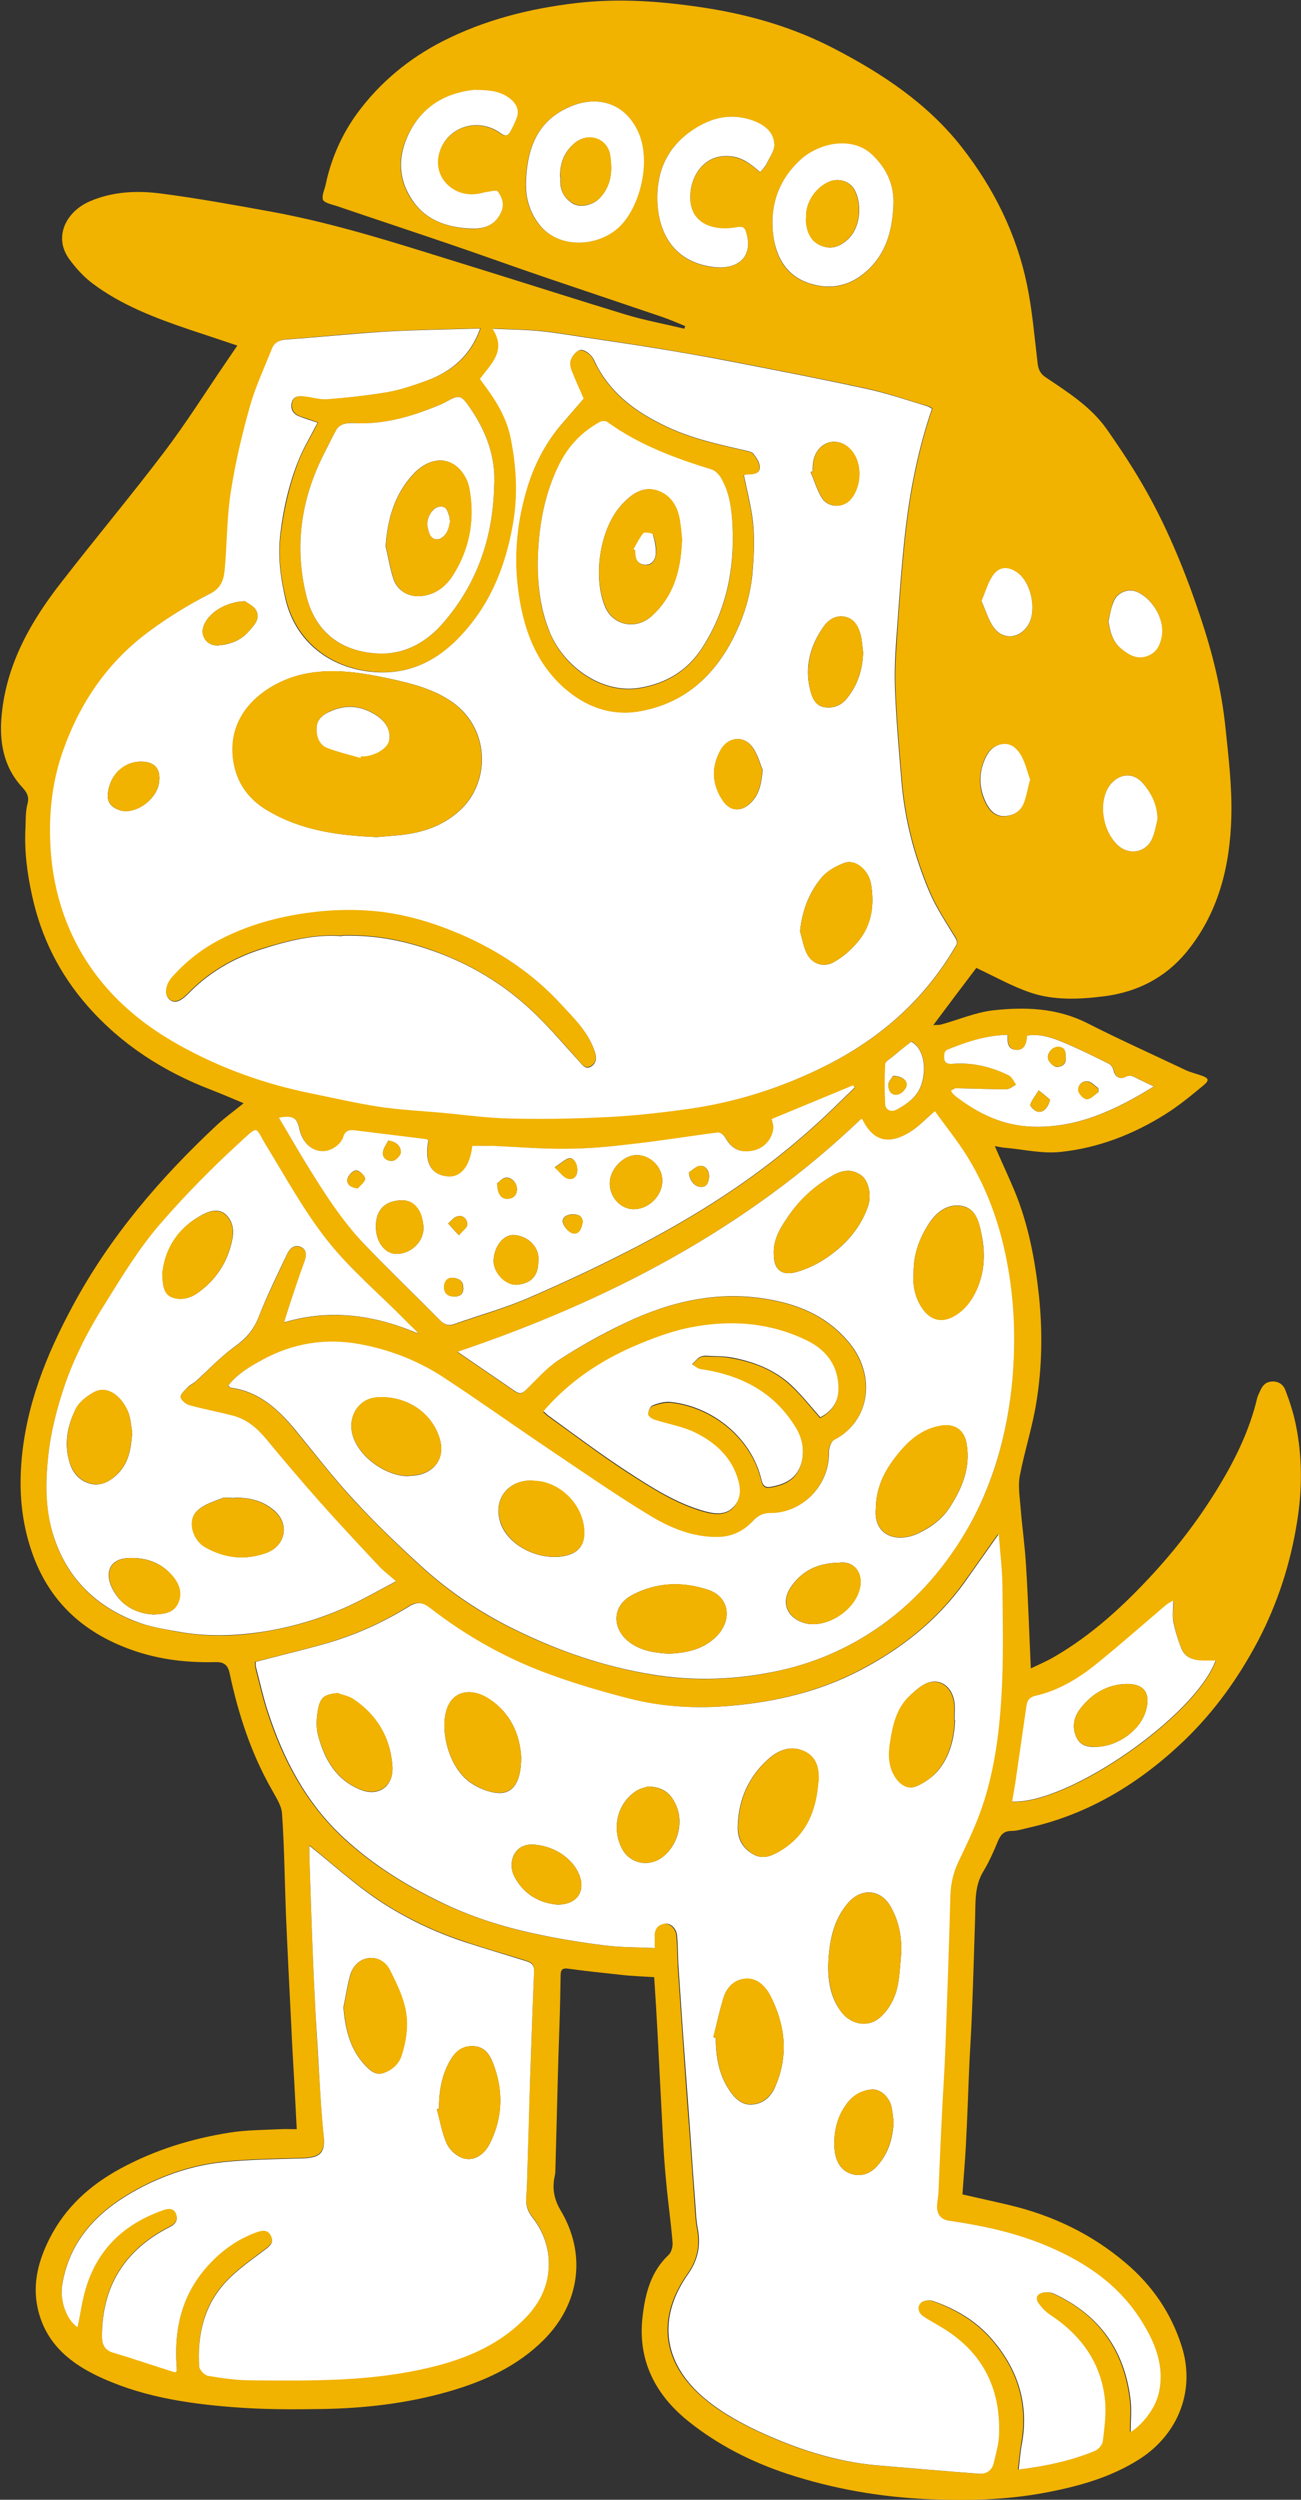 <?xml version="1.0" encoding="UTF-8"?><svg id="b" xmlns="http://www.w3.org/2000/svg" width="49.5" height="95.05" viewBox="0 0 49.5 95.05"><rect x="0" y="0" width="49.5" height="95.05" fill="#333333" stroke="none"/><defs><style>.d{fill:#f1b200;}.e{fill:#fff;}</style></defs><g id="c"><path class="d" d="M37.15,36.8c-.51.67-1.05,1.39-1.64,2.18.13-.01.23,0,.32-.03.65-.18,1.28-.45,1.93-.53,1.23-.14,2.46-.1,3.62.49,1.22.62,2.47,1.18,3.71,1.77.19.09.4.14.6.21.3.1.34.18.1.38-.46.38-.93.77-1.44,1.09-1.22.77-2.56,1.29-3.99,1.44-.7.08-1.43-.1-2.15-.16-.12-.01-.23-.04-.36-.06.26.6.52,1.15.75,1.7.53,1.28.78,2.62.93,3.99.14,1.36.12,2.72-.1,4.06-.15.94-.45,1.85-.63,2.79-.07.39,0,.8.03,1.2.06.75.17,1.5.21,2.25.08,1.27.12,2.55.18,3.87.29-.14.6-.27.89-.44,1.45-.84,2.66-1.96,3.79-3.19.95-1.04,1.79-2.15,2.51-3.35.62-1.03,1.14-2.11,1.42-3.29.02-.09.07-.18.11-.27.09-.21.21-.36.47-.37.26-.01.43.14.5.34.16.42.3.85.39,1.29.25,1.21.25,2.44.06,3.65-.25,1.61-.74,3.14-1.5,4.59-.74,1.4-1.65,2.67-2.79,3.77-1.68,1.61-3.61,2.8-5.9,3.32-.23.05-.46.13-.69.13-.31,0-.42.17-.52.41-.16.39-.34.79-.56,1.15-.33.56-.28,1.17-.3,1.78-.04,1.19-.07,2.38-.12,3.57-.02.59-.06,1.18-.09,1.78-.05,1.08-.08,2.17-.14,3.25-.03.62-.09,1.24-.13,1.88.61.14,1.21.27,1.8.41,1.63.39,3.1,1.09,4.39,2.18,1.02.86,1.74,1.9,2.15,3.18.53,1.67-.12,3.33-1.58,4.28-1.12.72-2.37,1.06-3.66,1.3-1.45.27-2.92.3-4.38.24-1.84-.08-3.64-.39-5.4-.97-1.35-.45-2.6-1.08-3.72-1.97-1.3-1.03-1.97-2.36-1.77-4.02.1-.85.31-1.69.98-2.32.11-.1.17-.31.16-.47-.06-.76-.17-1.51-.24-2.27-.06-.6-.1-1.2-.13-1.79-.07-1.29-.13-2.59-.2-3.88-.04-.72-.08-1.43-.13-2.16-.44-.03-.86-.04-1.27-.09-.66-.07-1.32-.14-1.98-.23-.25-.04-.31.04-.31.26-.01.59-.02,1.18-.04,1.78-.03.88-.06,1.76-.08,2.63-.03,1.01-.05,2.01-.08,3.02,0,.14-.05.27-.06.41-.04.38.05.73.25,1.07,1,1.66.75,3.54-.61,4.92-1.03,1.04-2.32,1.61-3.69,2-1.55.44-3.13.62-4.73.65-1.14.02-2.29.02-3.42-.07-1.81-.14-3.6-.42-5.25-1.23-1.09-.54-1.92-1.3-2.19-2.55-.2-.94.04-1.81.46-2.64.6-1.18,1.53-2.02,2.69-2.65,1.31-.71,2.7-1.14,4.16-1.37.63-.1,1.29-.1,1.93-.13.19-.01.38,0,.62,0-.03-.6-.06-1.16-.09-1.73-.04-.75-.09-1.51-.12-2.26-.07-1.39-.14-2.77-.2-4.16-.05-1.28-.06-2.57-.15-3.85-.02-.32-.24-.63-.4-.93-.78-1.37-1.26-2.85-1.59-4.39-.06-.29-.18-.45-.54-.44-1.19.03-2.35-.12-3.47-.57-1.64-.65-2.82-1.76-3.45-3.43-.43-1.14-.56-2.32-.47-3.54.16-2.17.94-4.12,1.96-6.01,1.41-2.62,3.31-4.84,5.47-6.86.31-.29.66-.54,1.03-.84-.43-.18-.82-.35-1.21-.5-1.83-.7-3.43-1.72-4.73-3.2-1.07-1.22-1.77-2.62-2.11-4.2-.19-.85-.3-1.72-.25-2.59.01-.29,0-.59.07-.87.08-.28,0-.44-.19-.65-.74-.8-.89-1.78-.78-2.82.2-1.92,1.12-3.52,2.28-5,1.28-1.65,2.62-3.25,3.88-4.91.83-1.09,1.56-2.25,2.33-3.38.15-.22.3-.44.47-.69-.62-.21-1.23-.41-1.83-.61-1.3-.44-2.59-.93-3.69-1.76-.33-.25-.62-.57-.87-.91-.63-.86-.11-1.83.79-2.21.87-.37,1.79-.41,2.7-.29,1.39.18,2.76.43,4.14.68,2.71.49,5.31,1.37,7.92,2.17,1.87.58,3.74,1.18,5.61,1.75.73.22,1.49.36,2.24.54,0-.03.02-.07.03-.1-.29-.12-.59-.25-.88-.35-1.45-.49-2.9-.98-4.35-1.47-1.27-.43-2.53-.89-3.8-1.32-1.41-.48-2.83-.95-4.24-1.43-.18-.06-.45-.11-.51-.23-.06-.15.06-.39.1-.58.21-.99.61-1.9,1.2-2.71.86-1.17,1.96-2.08,3.25-2.74,1.59-.81,3.29-1.24,5.06-1.45,1.68-.2,3.33-.07,5,.19,1.69.27,3.3.74,4.82,1.53,1.84.95,3.56,2.09,4.86,3.74,1.23,1.57,2.1,3.32,2.5,5.27.2.98.28,1.97.4,2.97.03.24.11.4.31.53.85.57,1.72,1.12,2.32,1.97.54.77,1.06,1.56,1.52,2.38.85,1.52,1.5,3.13,2.05,4.78.45,1.34.79,2.72.94,4.13.12,1.15.26,2.31.23,3.45-.05,1.88-.49,3.68-1.74,5.18-.8.95-1.85,1.48-3.08,1.64-.95.12-1.92.17-2.83-.14-.68-.23-1.32-.59-2-.91ZM12.09,16.06c-.23-.08-.46-.16-.69-.24-.26-.1-.34-.31-.27-.55.08-.25.31-.22.52-.2.28.03.55.13.82.1.77-.06,1.54-.13,2.29-.27.52-.09,1.03-.27,1.53-.45.94-.34,1.64-.95,2-1.97-1.21.04-2.41.05-3.61.12-1.26.07-2.51.21-3.77.3-.27.02-.45.11-.55.36-.28.71-.62,1.41-.82,2.14-.3,1.07-.56,2.15-.73,3.24-.15.91-.14,1.84-.22,2.77-.04.45-.04.88-.57,1.15-.79.41-1.57.88-2.29,1.41-1.59,1.16-2.66,2.72-3.31,4.56-.42,1.18-.55,2.4-.48,3.66.07,1.22.35,2.37.87,3.45.89,1.83,2.33,3.16,4.1,4.13,1.56.85,3.23,1.45,4.97,1.8.85.17,1.69.37,2.54.5.79.12,1.6.16,2.4.23.86.08,1.71.2,2.57.22,1.22.03,2.45.01,3.67-.05,1.07-.06,2.14-.17,3.2-.32,1.88-.27,3.65-.85,5.34-1.72,2-1.03,3.61-2.48,4.76-4.43.08-.14.08-.22,0-.36-.35-.57-.73-1.14-.99-1.76-.56-1.33-.93-2.72-1.05-4.17-.1-1.2-.21-2.4-.25-3.61-.03-.82.05-1.65.1-2.47.08-1.1.16-2.2.28-3.3.18-1.63.49-3.23,1.03-4.8-.05-.03-.11-.07-.17-.09-.77-.22-1.52-.49-2.3-.66-1.7-.37-3.41-.7-5.11-1.03-.97-.19-1.95-.35-2.93-.52-.88-.14-1.76-.27-2.63-.4-.59-.09-1.18-.19-1.77-.25-.59-.06-1.19-.06-1.81-.09.55.85-.07,1.34-.48,1.91.08.11.15.22.24.33.43.58.79,1.2.93,1.92.21,1.09.28,2.19.08,3.3-.27,1.51-.82,2.89-1.84,4.06-.98,1.1-2.14,1.72-3.68,1.51-1.55-.21-2.74-1.2-3.12-2.71-.21-.84-.32-1.68-.2-2.55.12-.93.33-1.83.66-2.7.2-.51.5-.99.76-1.51ZM43.02,92.46c.51-.34.93-.95,1.04-1.47.22-1.02-.14-1.91-.66-2.74-.92-1.47-2.31-2.35-3.89-2.97-1.11-.43-2.26-.67-3.43-.84-.31-.04-.47-.24-.46-.55,0-.2.05-.4.06-.61.05-.97.09-1.94.13-2.9.04-.84.1-1.68.13-2.52.07-1.93.14-3.87.19-5.81.01-.46.11-.88.32-1.29.29-.58.56-1.17.79-1.78.54-1.43.74-2.94.83-4.45.09-1.42.05-2.84.04-4.26,0-.62-.09-1.24-.14-1.94-.47.66-.88,1.26-1.3,1.84-1.06,1.48-2.45,2.56-4.05,3.38-1.51.78-3.15,1.16-4.82,1.31-1.31.12-2.63.05-3.91-.28-.97-.25-1.93-.53-2.88-.87-1.69-.6-3.25-1.47-4.68-2.57-.27-.21-.48-.26-.79-.06-.96.6-2,1.07-3.09,1.39-.89.26-1.8.47-2.75.72,0,.03,0,.14.02.24.14.54.26,1.08.43,1.61.59,1.84,1.47,3.51,2.9,4.84,1.08,1,2.31,1.77,3.62,2.41,1.15.56,2.37.96,3.62,1.23.89.19,1.79.34,2.68.45.62.08,1.26.07,1.91.1,0-.17,0-.29,0-.4-.02-.27.08-.47.36-.52.22-.04.46.16.49.44.04.42.04.84.06,1.26.08,1.21.17,2.41.25,3.61.06.86.12,1.72.19,2.59.07.94.13,1.88.2,2.81.02.28.03.56.08.83.13.65.05,1.2-.36,1.78-1.12,1.59-.99,3.22.41,4.53.63.59,1.41,1.04,2.19,1.41,1.45.68,2.96,1.19,4.58,1.33,1.29.11,2.59.22,3.88.32.29.02.5-.12.57-.41.08-.35.19-.71.2-1.07.07-1.82-.67-3.21-2.26-4.13-.21-.12-.43-.23-.63-.38-.18-.13-.24-.35-.08-.51.09-.09.32-.12.45-.07.85.3,1.61.74,2.22,1.42,1.02,1.16,1.45,2.48,1.17,4.02-.05.31-.08.62-.12.97,1.04-.13,1.98-.33,2.88-.7.14-.06.3-.23.32-.37.06-.53.14-1.07.08-1.59-.15-1.42-.93-2.47-2.11-3.24-.16-.11-.31-.26-.42-.43-.14-.2-.03-.36.19-.4.12-.02.28-.01.39.04,1.75.8,2.72,2.18,2.93,4.09.04.37,0,.74,0,1.16ZM32.77,42.54c-4.4,4.2-9.66,6.94-15.37,8.87.73.5,1.46,1,2.19,1.5.16.11.27.09.41-.05.4-.4.77-.83,1.24-1.13.8-.52,1.64-.98,2.5-1.4,1.76-.85,3.61-1.27,5.58-.9,1.19.22,2.23.7,3.01,1.67.99,1.24.77,2.95-.6,3.66-.12.06-.21.3-.2.45.03,1.33-1.07,2.35-2.24,2.33-.28,0-.48.11-.67.32-.35.39-.8.59-1.34.59-.94,0-1.78-.34-2.54-.8-1.32-.79-2.58-1.67-3.85-2.53-1.37-.92-2.71-1.88-4.09-2.78-.95-.62-2-1.02-3.12-1.22-1.29-.24-2.54-.03-3.7.59-.48.26-.96.54-1.31.99.06.03.09.07.13.08,1.05.15,1.77.8,2.41,1.58.75.91,1.47,1.84,2.27,2.71.82.88,1.69,1.72,2.58,2.53,1.05.95,2.22,1.74,3.5,2.36,1.66.82,3.4,1.41,5.24,1.72,1.45.24,2.87.21,4.3-.04,1.5-.27,2.9-.8,4.18-1.66,1.43-.96,2.54-2.22,3.42-3.67,1.08-1.79,1.63-3.78,1.81-5.85.12-1.3.09-2.6-.11-3.9-.25-1.65-.75-3.2-1.63-4.61-.37-.58-.8-1.13-1.21-1.69-.33.28-.57.54-.85.73-.74.5-1.44.55-1.9-.4,0,0-.02-.01-.05-.04ZM11.77,70.18c0,.08,0,.2,0,.33.04,1.25.08,2.5.13,3.75.03.78.07,1.57.11,2.35.04.84.09,1.67.15,2.51.04.67.08,1.35.15,2.02.07.68-.11.89-.79.91-1,.03-2,.04-3,.14-1.17.12-2.28.49-3.31,1.05-1.44.79-2.55,1.87-2.84,3.6-.1.6.15,1.34.58,1.63.1-.49.17-1,.32-1.49.45-1.5,1.48-2.45,2.94-2.96.19-.07.41-.09.49.15.08.22-.02.38-.24.49-1.7.86-2.59,2.24-2.58,4.16,0,.27.07.51.4.61.77.23,1.52.49,2.29.73.14.04.16,0,.15-.19-.1-1.36.17-2.62,1.07-3.7.54-.64,1.18-1.12,1.97-1.41.2-.07.43-.12.55.14.12.27-.05.39-.25.54-.49.37-1.01.73-1.43,1.17-.87.9-1.13,2.04-1.05,3.26,0,.13.2.33.34.35.55.09,1.1.17,1.65.17,1.17.02,2.35.02,3.52-.04.91-.05,1.84-.15,2.73-.33,1.43-.29,2.81-.75,3.92-1.76.66-.6,1.12-1.31,1.14-2.25.01-.68-.21-1.28-.62-1.81-.17-.22-.26-.46-.24-.75.03-.4.04-.8.05-1.2.03-1.02.05-2.04.09-3.06.05-1.45.1-2.9.16-4.35.01-.24-.1-.33-.3-.39-.77-.24-1.55-.46-2.32-.72-1.16-.38-2.27-.91-3.28-1.58-.93-.62-1.77-1.38-2.65-2.09ZM15.06,60.13c-.28-.25-.49-.41-.67-.6-.74-.79-1.49-1.59-2.21-2.4-.7-.79-1.38-1.59-2.05-2.4-.34-.41-.73-.76-1.26-.89-.56-.14-1.12-.25-1.67-.4-.14-.04-.33-.21-.33-.31,0-.13.17-.27.29-.39.08-.08.19-.12.28-.2.5-.45.96-.96,1.51-1.34.43-.3.7-.63.89-1.11.32-.81.72-1.59,1.08-2.39.11-.23.29-.39.54-.27.24.11.2.34.12.56-.19.54-.38,1.09-.56,1.63-.07.2-.13.41-.21.67,1.8-.53,3.47-.28,5.11.43-.17-.2-.36-.37-.53-.54-.99-1-2.08-1.93-2.95-3.02-.9-1.13-1.59-2.43-2.35-3.66-.38-.62-.25-.71-.86-.15-1.12,1.02-2.2,2.11-3.19,3.26-.76.89-1.38,1.9-2,2.9-.63,1-1.18,2.03-1.57,3.15-.32.93-.56,1.88-.65,2.87-.1,1.02-.07,2.04.26,3.01.52,1.51,1.57,2.54,3.05,3.11.52.2,1.09.29,1.64.4,1.09.2,2.18.18,3.26,0,1.13-.18,2.23-.51,3.27-.99.58-.27,1.13-.59,1.76-.92ZM32.52,41.35s-.04-.04-.06-.07c-1.04.43-2.08.86-3.09,1.28.02.14.08.27.06.38-.07.43-.41.76-.82.83-.48.07-.77-.09-1.03-.54-.04-.08-.18-.17-.26-.16-1.09.14-2.18.32-3.27.44-.83.1-1.67.17-2.51.18-.93,0-1.86-.07-2.79-.11-.26-.01-.51,0-.77,0-.1.81-.46,1.23-.98,1.16-.61-.08-.85-.55-.69-1.37-.03-.02-.07-.04-.11-.05-.89-.11-1.79-.22-2.68-.33-.21-.03-.38.02-.45.25-.03.11-.11.21-.19.29-.56.51-1.31.21-1.48-.6-.09-.42-.25-.52-.78-.42.36.6.69,1.18,1.04,1.75.68,1.09,1.38,2.18,2.27,3.12.92.96,1.88,1.89,2.83,2.84.15.15.31.21.52.14.95-.33,1.92-.6,2.84-1,1.46-.63,2.9-1.31,4.31-2.05,1.21-.64,2.39-1.33,3.52-2.1,1.4-.95,2.72-2.03,3.93-3.22.22-.21.43-.42.65-.63ZM20.66,53.68c.07.07.13.13.2.18.98.7,1.95,1.44,2.96,2.1.95.61,1.9,1.24,3.01,1.54.37.1.78.13,1.06-.16.26-.27.29-.64.19-1.02-.25-.87-.87-1.43-1.62-1.81-.48-.25-1.05-.33-1.57-.5-.1-.03-.24-.14-.24-.2,0-.12.08-.3.17-.34.22-.08.48-.15.71-.13,1.59.18,3.07,1.36,3.44,2.99.05.2.15.26.31.24.56-.08,1.08-.31,1.22-.99.1-.45.02-.85-.21-1.23-.82-1.38-2.09-2.03-3.63-2.26-.12-.02-.23-.12-.34-.18.09-.09.17-.2.28-.27.06-.05.16-.06.24-.06.34.01.68,0,1.01.07.84.15,1.63.46,2.26,1.06.39.36.72.79,1.09,1.21.42-.21.69-.58.69-1.07,0-.86-.43-1.47-1.18-1.84-1.46-.73-3.01-.81-4.58-.48-.69.14-1.37.4-2.02.69-1.33.57-2.5,1.38-3.46,2.49ZM18.8,18.5c.07-1.11-.29-2.09-.91-2.98-.35-.51-.41-.52-.92-.24-.07.04-.13.07-.2.1-1.05.44-2.12.78-3.28.71-.28-.02-.55,0-.71.28-.16.29-.3.58-.45.88-.88,1.73-1.14,3.54-.67,5.42.34,1.37,1.32,2.13,2.78,2.18.96.03,1.77-.42,2.39-1.13,1.31-1.49,1.92-3.25,1.97-5.22ZM44.64,60.87c-.11.07-.2.11-.27.17-.87.74-1.73,1.51-2.62,2.22-.7.56-1.46,1.02-2.34,1.23-.26.06-.32.19-.35.41-.13.9-.26,1.8-.39,2.7-.04.3-.1.6-.15.91,2.14.11,6.97-3.25,7.74-5.36-.14,0-.28,0-.42,0-.36,0-.71-.08-.87-.43-.15-.34-.25-.7-.32-1.06-.05-.24,0-.49,0-.78ZM33.99,7.81c.04-.78-.26-1.4-.81-1.92-.75-.71-2-.46-2.72.19-.86.79-1.19,1.78-1.03,2.94.11.8.49,1.44,1.27,1.73.81.3,1.6.17,2.26-.42.75-.66.99-1.55,1.03-2.51ZM38.34,39.35c-.83.02-1.56.28-2.28.56-.05.02-.11.1-.12.16-.04.23,0,.41.31.38.75-.06,1.47.11,2.14.44.12.06.19.23.28.35-.13.06-.26.18-.38.18-.64,0-1.27-.03-1.91-.04-.06,0-.12.05-.19.09.04.06.05.08.07.11.03.03.06.07.09.09.88.68,1.83,1.14,2.97,1.17,1.71.05,3.15-.64,4.59-1.53-.23-.11-.41-.19-.59-.28-.16-.08-.29-.19-.51-.07-.18.09-.39-.01-.44-.28-.02-.08-.09-.19-.17-.23-.59-.29-1.17-.58-1.77-.83-.42-.17-.86-.32-1.34-.24-.03.29-.11.57-.43.54-.3-.02-.33-.29-.31-.57ZM20.01,7.08c-.02.37.11.97.5,1.46.74.92,2.21.86,3.02.11.79-.73,1.24-2.45.77-3.57-.51-1.2-1.61-1.47-2.65-1.01-1.16.52-1.64,1.51-1.65,3.01ZM28.93,6.55c.09-.12.19-.2.23-.3.12-.26.32-.53.3-.78-.05-.47-.41-.73-.85-.89-.82-.29-1.56-.09-2.25.37-.94.62-1.38,1.51-1.35,2.65.03,1.33.68,2.38,2.12,2.56.91.11,1.53-.35,1.27-1.28-.06-.22-.15-.27-.38-.23-.92.17-1.91-.16-1.74-1.41.09-.67.6-1.38,1.5-1.29.45.05.77.28,1.15.61ZM18.11,3.42c-.97.08-1.9.5-2.47,1.49-.49.85-.56,1.76-.02,2.62.53.84,1.38,1.13,2.32,1.17.48.02.9-.14,1.12-.63.13-.3.03-.56-.13-.78-.05-.07-.32.01-.49.03-.07,0-.15.03-.22.05-.92.18-1.78-.58-1.52-1.53.28-.99,1.45-1.4,2.33-.77.23.16.31.07.4-.1.07-.13.13-.27.19-.4.14-.32.05-.58-.21-.8-.34-.28-.75-.34-1.31-.34ZM44.04,31.15c-.02-.54-.23-.97-.55-1.36-.33-.39-.81-.4-1.17-.04-.53.54-.44,1.71.17,2.35.43.44,1.11.34,1.35-.22.1-.23.13-.49.2-.73ZM39.18,29.68c-.1-.28-.18-.63-.34-.93-.13-.25-.34-.48-.69-.45-.32.03-.53.22-.66.5-.27.57-.27,1.16,0,1.72.14.28.35.55.74.52.37-.03.62-.22.73-.57.08-.23.12-.47.2-.78ZM42.17,23.64c.08.5.19.79.52,1.05.27.21.56.38.94.25.36-.12.5-.39.56-.74.13-.72-.41-1.51-.98-1.72-.32-.12-.72.06-.85.39-.09.24-.13.51-.2.76ZM37.34,22.86c.17.37.27.73.48,1.02.35.46.95.41,1.27-.06.38-.56.16-1.68-.4-2.05-.35-.24-.68-.22-.92.13-.19.28-.28.62-.43.97ZM34.67,39.61c-.24.19-.47.37-.7.56-.1.09-.28.18-.28.28-.03.51-.04,1.02,0,1.53.02.23.23.31.44.2.41-.22.78-.48.94-.96.22-.65.04-1.39-.39-1.62Z"/><path class="e" d="M12.09,16.06c-.27.52-.56,1-.76,1.51-.34.87-.55,1.77-.66,2.7-.11.87,0,1.71.2,2.55.37,1.51,1.56,2.5,3.12,2.71,1.54.2,2.71-.41,3.68-1.51,1.03-1.16,1.57-2.54,1.84-4.06.2-1.11.14-2.21-.08-3.3-.14-.71-.5-1.34-.93-1.92-.08-.11-.16-.22-.24-.33.41-.57,1.03-1.06.48-1.91.62.03,1.22.03,1.81.09.59.06,1.18.16,1.77.25.88.13,1.76.26,2.63.4.98.16,1.95.33,2.93.52,1.71.33,3.41.66,5.11,1.03.78.17,1.54.43,2.3.66.06.02.11.06.17.09-.54,1.57-.85,3.17-1.03,4.8-.12,1.1-.2,2.2-.28,3.3-.06.82-.13,1.65-.1,2.47.04,1.2.15,2.41.25,3.61.12,1.45.49,2.84,1.05,4.17.26.62.64,1.18.99,1.76.09.15.09.22,0,.36-1.15,1.95-2.75,3.39-4.76,4.43-1.69.87-3.47,1.45-5.34,1.72-1.06.15-2.13.27-3.2.32-1.22.06-2.45.08-3.67.05-.86-.02-1.71-.14-2.57-.22-.8-.07-1.61-.11-2.4-.23-.85-.13-1.7-.33-2.54-.5-1.75-.35-3.41-.94-4.97-1.8-1.77-.97-3.21-2.29-4.1-4.13-.52-1.08-.8-2.23-.87-3.45-.07-1.26.06-2.48.48-3.66.65-1.84,1.72-3.4,3.31-4.56.72-.53,1.49-1,2.29-1.41.53-.27.53-.7.57-1.15.07-.92.07-1.86.22-2.77.17-1.09.43-2.18.73-3.24.21-.73.54-1.43.82-2.14.1-.25.28-.34.55-.36,1.26-.09,2.51-.22,3.77-.3,1.2-.07,2.4-.08,3.61-.12-.36,1.01-1.06,1.62-2,1.97-.5.18-1.01.36-1.53.45-.76.13-1.52.21-2.29.27-.27.02-.55-.07-.82-.1-.21-.03-.44-.05-.52.2-.07.24.01.45.27.55.23.09.46.16.69.24ZM14.34,31.83c.27-.02.59-.05.91-.08.83-.09,1.59-.34,2.23-.92,1.21-1.08,1.19-3.22-.4-4.22-.69-.44-1.46-.63-2.24-.8-1.11-.24-2.23-.42-3.36-.16-1.23.29-2.78,1.31-2.62,3.1.08.91.53,1.6,1.31,2.06,1.27.76,2.68.96,4.18,1.02ZM22.21,15.16c-.27.31-.55.64-.84.97-.59.69-1.01,1.49-1.28,2.35-.41,1.34-.55,2.72-.34,4.12.2,1.35.65,2.57,1.68,3.51.82.75,1.81,1.12,2.91.93,1.76-.31,2.93-1.42,3.67-3.01.32-.68.53-1.39.61-2.14.07-.76.11-1.51,0-2.27-.08-.52-.21-1.04-.32-1.57.06,0,.13-.02.2-.02.2,0,.41-.04.41-.26,0-.18-.13-.37-.24-.51-.07-.09-.23-.11-.35-.14-1.01-.23-2.01-.45-2.96-.9-1.1-.52-2.05-1.19-2.64-2.29-.08-.15-.14-.32-.26-.44-.1-.1-.29-.22-.4-.18-.14.05-.27.22-.33.36-.05.11-.02.28.03.41.15.38.32.76.46,1.07ZM13,35.58c1.2-.03,2.23.16,3.25.5,1.57.52,2.95,1.34,4.13,2.49.58.56,1.1,1.18,1.65,1.78.13.14.24.33.45.21.21-.12.23-.34.15-.57-.24-.73-.78-1.25-1.28-1.79-1.06-1.16-2.34-2.02-3.78-2.64-.98-.43-2-.75-3.06-.87-.93-.11-1.86-.09-2.8.04-1.16.17-2.28.47-3.32,1.01-.7.36-1.32.84-1.84,1.44-.25.28-.29.65-.12.81.19.18.41.12.74-.21.04-.04.08-.08.11-.11.76-.75,1.68-1.26,2.68-1.58,1.03-.33,2.08-.58,3.05-.49ZM30.44,35.41c.08.28.13.59.26.85.21.41.65.54,1.03.32.36-.2.69-.5.95-.82.5-.63.59-1.38.46-2.15-.09-.52-.59-.95-1.01-.8-.32.12-.66.31-.87.56-.48.57-.74,1.26-.82,2.04ZM32.84,24.81c-.03-.23-.04-.47-.1-.69-.09-.32-.25-.6-.6-.67-.34-.07-.62.12-.8.37-.51.72-.73,1.52-.52,2.39.07.29.19.63.55.68.35.05.65-.06.89-.38.39-.51.56-1.07.58-1.7ZM29.01,29.25c-.08-.18-.17-.55-.38-.84-.33-.46-.93-.39-1.21.11-.37.66-.33,1.31.09,1.93.27.39.67.43,1.02.11.33-.3.44-.69.49-1.31ZM30.93,17.91s-.06.03-.09.04c.14.32.24.67.42.97.24.4.82.41,1.12.05.4-.49.47-1.43-.08-1.94-.3-.28-.74-.32-1.05-.05-.28.25-.34.58-.33.93ZM5.37,28.96c-.68,0-1.24.55-1.27,1.29-.01.26.14.43.38.53.59.26,1.47-.34,1.57-1.01.08-.53-.16-.81-.68-.81ZM9.32,22.86c-.66.02-1.34.38-1.56.91-.17.41.12.81.56.77.44-.04.85-.19,1.14-.53.19-.22.47-.48.28-.81-.1-.17-.34-.27-.42-.34Z"/><path class="e" d="M43.02,92.46c0-.41.04-.79,0-1.16-.21-1.91-1.18-3.28-2.93-4.09-.11-.05-.26-.06-.39-.04-.22.04-.33.19-.19.4.11.16.26.32.42.43,1.18.77,1.96,1.82,2.11,3.24.06.52-.02,1.06-.08,1.59-.02.14-.18.32-.32.37-.9.37-1.84.57-2.88.7.04-.35.06-.66.12-.97.28-1.54-.16-2.87-1.17-4.02-.6-.68-1.37-1.13-2.22-1.42-.13-.05-.36-.02-.45.07-.16.16-.1.38.08.51.2.14.42.25.63.38,1.59.92,2.33,2.31,2.26,4.13-.01.36-.12.72-.2,1.07-.07.29-.28.43-.57.41-1.3-.1-2.59-.21-3.88-.32-1.61-.14-3.13-.65-4.58-1.33-.78-.37-1.57-.83-2.19-1.41-1.39-1.31-1.53-2.94-.41-4.53.4-.57.49-1.13.36-1.78-.05-.27-.06-.55-.08-.83-.07-.94-.14-1.88-.2-2.81-.06-.86-.13-1.72-.19-2.59-.09-1.2-.17-2.41-.25-3.61-.03-.42-.02-.84-.06-1.26-.03-.29-.27-.49-.49-.44-.28.05-.38.25-.36.52,0,.12,0,.23,0,.4-.66-.03-1.29-.02-1.91-.1-.9-.11-1.8-.26-2.68-.45-1.25-.27-2.47-.66-3.62-1.23-1.31-.64-2.54-1.41-3.62-2.41-1.44-1.33-2.31-3.01-2.9-4.84-.17-.53-.29-1.07-.43-1.61-.03-.1-.02-.21-.02-.24.95-.25,1.85-.46,2.75-.72,1.09-.32,2.12-.79,3.09-1.39.31-.19.52-.15.79.06,1.42,1.1,2.98,1.97,4.68,2.57.94.34,1.91.62,2.88.87,1.28.33,2.6.4,3.91.28,1.67-.15,3.31-.53,4.82-1.31,1.6-.82,2.99-1.91,4.05-3.38.42-.59.83-1.18,1.3-1.84.05.69.13,1.31.14,1.94.01,1.42.05,2.85-.04,4.26-.09,1.51-.3,3.02-.83,4.45-.23.61-.51,1.2-.79,1.78-.2.41-.3.83-.32,1.29-.05,1.94-.12,3.87-.19,5.81-.03.84-.09,1.68-.13,2.52-.05.97-.09,1.94-.13,2.9,0,.2-.05.4-.06.61,0,.31.15.51.46.55,1.17.17,2.32.41,3.43.84,1.58.62,2.97,1.5,3.89,2.97.52.83.89,1.72.66,2.74-.11.51-.53,1.12-1.04,1.47ZM31.51,74.77c0,.6.1,1.21.5,1.73.36.48,1,.6,1.44.24.22-.18.4-.43.52-.68.24-.49.25-1.03.3-1.56.07-.71-.03-1.37-.37-1.98-.39-.71-1.16-.75-1.67-.12-.56.68-.69,1.5-.72,2.37ZM27.14,77.46s.06.02.09.03c.01.7.11,1.38.52,1.99.22.33.5.59.91.54.43-.05.7-.33.86-.73.49-1.18.35-2.32-.22-3.42-.18-.34-.49-.65-.91-.63-.41.02-.72.29-.85.69-.16.5-.27,1.02-.4,1.54ZM31.14,67.75c.03-.5-.06-.95-.56-1.17-.49-.22-.95-.04-1.33.29-.76.67-1.15,1.54-1.18,2.55-.02.45.14.81.54,1.06.4.26.78.08,1.1-.12.97-.59,1.35-1.52,1.42-2.61ZM19.83,66.81c-.05-.85-.4-1.71-1.29-2.25-.58-.36-1.37-.33-1.58.57-.19.79.14,2.11.95,2.66.31.21.7.37,1.06.39.57.02.86-.45.86-1.36ZM12.86,64.38c-.51.05-.67.14-.76.62-.06.32-.08.67,0,.98.24.9.67,1.69,1.61,2.07.71.29,1.28-.14,1.22-.91-.08-1.07-.59-1.93-1.49-2.53-.17-.11-.39-.15-.58-.22ZM36.32,65.41c0-.21.02-.43,0-.64-.07-.64-.56-.99-1.08-.76-.22.1-.42.28-.6.45-.52.48-.67,1.14-.76,1.79-.07.44-.07.9.19,1.31.21.33.51.49.82.35.29-.13.58-.33.79-.57.46-.55.63-1.23.66-1.94ZM34,80.68c-.02-.17-.04-.37-.08-.57-.09-.39-.44-.69-.76-.66-.38.04-.68.21-.92.51-.4.52-.53,1.12-.49,1.74.03.4.19.8.61.95.4.14.77,0,1.04-.32.4-.46.57-1.01.6-1.65ZM24.65,67.93c-.1.04-.3.07-.46.18-.72.48-.93,1.44-.51,2.21.28.51.93.67,1.43.36.66-.42.94-1.37.59-2.09-.19-.4-.48-.65-1.05-.66ZM21.18,72.42c.76.02,1.11-.49.86-1.13-.26-.65-.98-1.1-1.72-1.15-.79-.06-1.02.72-.74,1.23.36.67.94.98,1.6,1.05Z"/><path class="e" d="M32.77,42.54s.05.03.05.04c.47.95,1.16.9,1.9.4.28-.19.52-.45.85-.73.4.56.84,1.1,1.21,1.69.88,1.41,1.38,2.96,1.63,4.61.2,1.3.22,2.61.11,3.9-.19,2.07-.74,4.06-1.81,5.85-.87,1.45-1.99,2.71-3.42,3.67-1.28.86-2.68,1.4-4.18,1.66-1.42.25-2.85.28-4.3.04-1.84-.3-3.58-.9-5.24-1.72-1.27-.62-2.45-1.41-3.5-2.36-.89-.81-1.76-1.64-2.58-2.53-.8-.86-1.52-1.8-2.27-2.71-.64-.77-1.36-1.43-2.41-1.58-.04,0-.07-.04-.13-.08.35-.45.83-.73,1.31-.99,1.16-.63,2.41-.83,3.7-.59,1.11.2,2.17.61,3.12,1.22,1.38.9,2.72,1.86,4.09,2.78,1.28.86,2.54,1.74,3.85,2.53.76.46,1.61.81,2.54.8.54,0,.98-.21,1.34-.59.19-.21.39-.32.67-.32,1.17.02,2.27-1,2.24-2.33,0-.15.08-.39.2-.45,1.37-.71,1.59-2.43.6-3.66-.79-.98-1.83-1.45-3.01-1.67-1.96-.37-3.81.05-5.58.9-.86.41-1.7.88-2.5,1.4-.46.3-.84.74-1.24,1.13-.14.14-.25.16-.41.05-.73-.5-1.46-1-2.19-1.5,5.71-1.93,10.97-4.66,15.37-8.87ZM33.32,57.39c-.08,1.01.81,1.3,1.63.91.48-.23.9-.54,1.19-.99.47-.73.79-1.5.64-2.4-.09-.55-.47-.79-1.01-.69-.66.12-1.13.51-1.54.99-.5.6-.9,1.25-.91,2.19ZM34.76,48.38c-.04.47.04.93.32,1.35.33.49.79.59,1.29.27.37-.24.62-.58.8-.98.3-.68.32-1.39.17-2.11-.09-.44-.21-.94-.71-1.05-.54-.11-.97.19-1.27.64-.37.56-.6,1.17-.6,1.87ZM29.44,47.7c0,.55.28.81.81.68.39-.1.78-.28,1.12-.5.75-.49,1.34-1.13,1.65-1.99.15-.42.04-.97-.24-1.19-.35-.26-.71-.22-1.08-.01-.67.38-1.22.87-1.66,1.49-.32.46-.63.92-.6,1.52ZM25.46,62.88c.66-.03,1.32-.16,1.82-.68.59-.62.47-1.48-.34-1.75-1-.33-1.98-.28-2.89.2-.79.42-.78,1.32-.05,1.83.44.3.92.37,1.46.4ZM15.55,56.12c.91,0,1.4-.61,1.19-1.38-.31-1.09-1.37-1.7-2.43-1.6-.6.05-.98.59-.94,1.16.06.97,1.28,1.85,2.18,1.83ZM20.28,56.3c-.94-.05-1.57.72-1.22,1.66.35.91,1.65,1.46,2.59,1.16.34-.11.54-.35.57-.7.09-1.07-.87-2.11-1.95-2.11ZM31.93,59.42c-.81.01-1.42.3-1.85.94-.37.56-.15,1.13.48,1.34.75.25,1.82-.34,2.11-1.16.24-.68-.15-1.21-.75-1.12Z"/><path class="e" d="M11.77,70.18c.88.7,1.72,1.47,2.65,2.09,1.01.67,2.12,1.2,3.28,1.58.77.25,1.55.48,2.32.72.2.06.31.15.3.39-.06,1.45-.11,2.9-.16,4.35-.03,1.02-.06,2.04-.09,3.06-.01.4-.02.8-.05,1.2-.02.29.06.52.24.75.41.53.63,1.13.62,1.81-.02.94-.47,1.65-1.14,2.25-1.11,1.01-2.49,1.47-3.92,1.76-.9.18-1.82.28-2.73.33-1.17.06-2.35.05-3.52.04-.55,0-1.11-.08-1.65-.17-.13-.02-.33-.22-.34-.35-.08-1.22.19-2.36,1.05-3.26.42-.44.94-.8,1.43-1.17.2-.15.37-.27.25-.54-.12-.26-.35-.21-.55-.14-.79.29-1.43.77-1.97,1.41-.9,1.07-1.17,2.33-1.07,3.7.01.2,0,.24-.15.19-.76-.24-1.52-.5-2.29-.73-.32-.1-.4-.34-.4-.61,0-1.92.88-3.3,2.58-4.16.22-.11.32-.27.24-.49-.08-.24-.3-.22-.49-.15-1.46.51-2.49,1.46-2.94,2.96-.15.49-.21.99-.32,1.49-.43-.29-.68-1.03-.58-1.63.29-1.73,1.4-2.81,2.84-3.6,1.03-.56,2.14-.93,3.31-1.05.99-.1,2-.11,3-.14.69-.02.87-.23.79-.91-.07-.67-.11-1.34-.15-2.02-.05-.84-.1-1.67-.15-2.51-.04-.78-.08-1.57-.11-2.35-.05-1.25-.09-2.5-.13-3.75,0-.13,0-.25,0-.33ZM16.7,80.18s-.05.01-.08.02c.12.43.19.87.36,1.27.09.22.31.45.53.55.42.21.89-.02,1.14-.54.49-.99.5-2.02.11-3.03-.13-.33-.33-.65-.79-.65-.43,0-.67.25-.85.56-.32.56-.42,1.18-.42,1.82ZM13.07,76.36c.07.83.26,1.58.83,2.18.18.19.4.39.7.28.32-.12.57-.33.68-.68.2-.64.28-1.3.09-1.95-.13-.44-.33-.87-.54-1.28-.15-.29-.43-.48-.76-.46-.37.03-.63.28-.74.63-.12.42-.18.85-.27,1.28Z"/><path class="e" d="M15.06,60.13c-.63.33-1.18.65-1.76.92-1.04.48-2.14.81-3.27.99-1.09.17-2.18.2-3.26,0-.55-.1-1.12-.19-1.64-.4-1.47-.57-2.53-1.6-3.05-3.11-.34-.98-.36-1.99-.26-3.01.09-.99.33-1.93.65-2.87.39-1.12.94-2.16,1.57-3.15.62-1,1.24-2.01,2-2.9.99-1.15,2.07-2.24,3.19-3.26.61-.56.49-.46.86.15.76,1.24,1.46,2.53,2.35,3.66.87,1.1,1.96,2.02,2.95,3.02.17.18.36.34.53.54-1.64-.7-3.31-.96-5.11-.43.08-.26.14-.46.21-.67.18-.54.36-1.09.56-1.63.08-.22.11-.45-.12-.56-.25-.12-.43.04-.54.27-.37.79-.76,1.57-1.08,2.39-.19.48-.47.81-.89,1.11-.55.39-1.01.89-1.51,1.34-.08.07-.2.12-.28.2-.11.12-.28.25-.29.39,0,.1.19.27.33.31.55.15,1.12.26,1.67.4.53.14.92.48,1.26.89.67.81,1.35,1.61,2.05,2.4.72.81,1.47,1.61,2.21,2.4.17.19.38.34.67.6ZM5.03,54.45c-.05-.23-.05-.56-.19-.84-.26-.54-.76-.96-1.3-.65-.25.14-.52.35-.65.6-.31.61-.45,1.27-.27,1.96.11.44.38.79.83.9.41.1.77-.11,1.06-.41.39-.41.48-.93.52-1.55ZM8.89,56.96c-.14,0-.3-.04-.42,0-.33.13-.7.24-.95.47-.4.35-.22,1.1.3,1.4.73.41,1.49.51,2.3.22.74-.26.91-1.09.33-1.6-.44-.39-.97-.52-1.55-.5ZM6.18,48.35c0,.74.12.96.59,1.03.22.03.51-.05.71-.19.73-.5,1.19-1.2,1.36-2.07.07-.33.02-.68-.24-.93-.24-.23-.56-.17-.82-.04-1,.49-1.48,1.33-1.59,2.19ZM5.84,61.39c.42-.02.77-.06.94-.45.17-.39.02-.74-.24-1.04-.41-.48-.97-.67-1.58-.66-.8,0-.99.56-.69,1.16.32.64.9.95,1.56.99Z"/><path class="e" d="M32.52,41.35c-.22.21-.43.42-.65.63-1.21,1.19-2.53,2.27-3.93,3.22-1.13.77-2.31,1.46-3.52,2.1-1.41.74-2.85,1.42-4.31,2.05-.92.4-1.89.66-2.84,1-.21.07-.37.01-.52-.14-.94-.95-1.9-1.87-2.83-2.84-.9-.93-1.59-2.02-2.27-3.12-.35-.57-.68-1.15-1.04-1.75.53-.1.69,0,.78.42.17.81.92,1.11,1.48.6.08-.08.16-.18.19-.29.07-.24.23-.28.45-.25.89.11,1.79.22,2.68.33.04,0,.07.03.11.05-.16.82.08,1.29.69,1.37.52.07.89-.36.98-1.16.25,0,.51,0,.77,0,.93.04,1.86.12,2.79.11.84,0,1.68-.08,2.51-.18,1.09-.12,2.18-.3,3.27-.44.08-.01.21.08.26.16.25.45.55.62,1.03.54.41-.06.76-.39.82-.83.02-.12-.03-.24-.06-.38,1.01-.42,2.05-.85,3.09-1.28.02.02.04.04.06.07ZM24.1,45.98c.57,0,1.09-.49,1.1-1.07.01-.52-.44-.98-.97-.99-.51,0-1.03.53-1.03,1.08,0,.52.41.97.9.98ZM14.3,46.64c0,.58.34,1.03.78,1.04.56,0,1.07-.48,1.03-1.04-.04-.56-.32-.99-.79-1-.66,0-1.02.35-1.02,1ZM20.48,47.99c.08-.55-.38-.99-.91-1.03-.42-.03-.77.44-.79.96-.02.46.45.96.89.93.51-.04.81-.32.81-.86ZM18.92,45c0,.38.15.59.38.58.22,0,.36-.13.37-.36,0-.24-.21-.48-.44-.44-.13.02-.24.17-.31.21ZM26.21,44.58c.02.3.21.53.43.55.23.02.3-.13.33-.31.05-.25-.1-.51-.33-.49-.15.01-.29.16-.43.25ZM21.11,44.39c.21.19.32.36.46.41.18.07.36,0,.39-.25.03-.25-.12-.54-.3-.51-.16.03-.3.18-.55.34ZM22.17,46.49c0-.22-.12-.31-.35-.32-.23,0-.43.1-.41.29.02.16.22.39.37.43.25.06.35-.18.38-.41ZM17.62,48.96c.02-.25-.17-.35-.37-.37-.24-.03-.35.15-.35.36,0,.22.14.34.38.35.22,0,.35-.08.35-.34ZM14.77,43.37c-.06.13-.18.28-.2.44-.03.24.19.35.37.33.12-.02.3-.21.31-.32,0-.21-.13-.4-.48-.45ZM13.61,45.19c.1-.13.29-.26.28-.38-.02-.12-.22-.31-.34-.31-.12,0-.3.19-.33.33-.04.17.09.32.39.35ZM17.46,46.97c.16-.19.32-.3.32-.4,0-.21-.15-.38-.38-.32-.13.03-.23.17-.35.27.11.12.22.25.41.45Z"/><path class="e" d="M20.66,53.68c.96-1.12,2.14-1.92,3.46-2.49.65-.28,1.33-.54,2.02-.69,1.57-.33,3.12-.24,4.58.48.75.37,1.19.99,1.18,1.84,0,.5-.27.86-.69,1.07-.37-.42-.7-.84-1.09-1.21-.63-.59-1.42-.9-2.26-1.06-.33-.06-.67-.05-1.01-.07-.08,0-.18.02-.24.06-.1.07-.19.18-.28.27.11.06.22.17.34.18,1.54.23,2.81.88,3.63,2.26.22.38.3.78.21,1.23-.15.68-.66.9-1.22.99-.16.02-.26-.04-.31-.24-.37-1.62-1.85-2.81-3.44-2.99-.23-.03-.49.04-.71.13-.09.03-.17.22-.17.34,0,.06.14.17.24.2.52.17,1.09.26,1.57.5.76.38,1.38.94,1.62,1.81.11.38.08.75-.19,1.02-.29.3-.69.26-1.06.16-1.11-.3-2.07-.93-3.01-1.54-1.01-.66-1.98-1.39-2.96-2.1-.07-.05-.13-.12-.2-.18Z"/><path class="e" d="M18.8,18.5c-.05,1.97-.66,3.73-1.97,5.22-.62.71-1.44,1.16-2.39,1.13-1.46-.05-2.44-.82-2.78-2.18-.47-1.88-.21-3.69.67-5.42.15-.29.29-.59.45-.88.16-.28.42-.29.71-.28,1.16.06,2.23-.27,3.28-.71.07-.03.13-.06.2-.1.51-.28.57-.27.92.24.62.9.98,1.87.91,2.98ZM14.68,20.81c.1.41.16.83.3,1.23.13.38.53.69,1.09.62.6-.08.97-.45,1.24-.92.58-.99.75-2.06.54-3.18-.05-.27-.21-.58-.42-.77-.57-.52-1.25-.24-1.68.21-.74.78-1.01,1.74-1.08,2.81Z"/><path class="e" d="M44.64,60.87c0,.29-.04.54,0,.78.07.36.18.72.32,1.06.16.36.51.43.87.43.14,0,.28,0,.42,0-.77,2.11-5.61,5.47-7.74,5.36.05-.31.11-.61.15-.91.13-.9.26-1.8.39-2.7.03-.21.09-.35.35-.41.88-.2,1.65-.67,2.34-1.23.89-.72,1.75-1.48,2.62-2.22.07-.06.16-.1.27-.17ZM42.83,64.03c-.72.03-1.29.38-1.72.93-.25.32-.34.7-.15,1.11.17.36.53.37.8.35.76-.03,1.62-.61,1.84-1.38.19-.67-.08-1.03-.77-1.01Z"/><path class="e" d="M33.99,7.81c-.04.96-.28,1.85-1.03,2.51-.66.59-1.45.72-2.26.42-.77-.29-1.15-.93-1.27-1.73-.16-1.15.17-2.15,1.03-2.94.72-.65,1.97-.9,2.72-.19.55.52.85,1.15.81,1.92ZM30.67,8.29c0,.05,0,.11,0,.16.04.38.18.72.55.88.38.17.71.07,1.03-.22.51-.46.55-1.38.26-1.9-.17-.31-.57-.44-.91-.32-.59.22-.98.88-.92,1.4Z"/><path class="e" d="M38.34,39.35c-.02.28,0,.55.31.57.33.03.41-.25.43-.54.48-.08.92.07,1.34.24.6.25,1.19.54,1.77.83.08.04.15.14.17.23.05.27.26.37.44.28.22-.12.35-.01.51.07.18.09.36.17.59.28-1.44.89-2.89,1.58-4.59,1.53-1.14-.03-2.09-.49-2.97-1.17-.03-.03-.06-.06-.09-.09-.02-.02-.03-.05-.07-.11.07-.03.13-.09.19-.09.64.01,1.27.04,1.91.04.13,0,.26-.11.38-.18-.09-.12-.16-.29-.28-.35-.67-.33-1.39-.5-2.14-.44-.31.03-.34-.15-.31-.38,0-.06.07-.14.12-.16.72-.29,1.45-.54,2.28-.56ZM39.95,41.81c-.14-.12-.29-.24-.43-.35-.11.18-.25.35-.32.54-.02.06.16.24.28.27.21.05.41-.16.47-.46ZM40.54,40.19c.02-.23-.05-.38-.29-.38-.2,0-.43.23-.37.46.03.12.21.29.32.3.21,0,.39-.12.34-.37ZM41.79,41.53s0-.1,0-.15c-.13-.09-.25-.24-.39-.26-.22-.04-.39.14-.37.34.01.13.21.33.33.33.14,0,.29-.17.44-.27Z"/><path class="e" d="M20.01,7.08c.01-1.51.49-2.5,1.65-3.01,1.03-.46,2.14-.19,2.65,1.01.47,1.13.02,2.84-.77,3.57-.81.75-2.29.82-3.02-.11-.39-.49-.52-1.09-.5-1.46ZM21.32,6.72c0,.05,0,.11,0,.16-.01.39.17.68.49.87.29.16.76.05,1.02-.23.42-.46.48-1,.38-1.61-.1-.64-.86-.93-1.4-.42-.37.34-.51.75-.5,1.24Z"/><path class="e" d="M28.93,6.55c-.38-.33-.7-.57-1.15-.61-.9-.09-1.41.62-1.5,1.29-.17,1.25.82,1.58,1.74,1.41.24-.04.32,0,.38.23.26.93-.36,1.4-1.27,1.28-1.44-.18-2.09-1.23-2.12-2.56-.02-1.13.41-2.02,1.35-2.65.69-.46,1.42-.65,2.25-.37.45.16.81.42.85.89.03.25-.18.52-.3.78-.05.1-.14.19-.23.3Z"/><path class="e" d="M18.11,3.42c.56,0,.96.06,1.31.34.26.22.36.47.21.8-.06.14-.12.27-.19.4-.09.17-.17.27-.4.1-.88-.63-2.06-.22-2.33.77-.26.95.6,1.72,1.52,1.53.07-.01.14-.04.22-.05.17-.02.44-.1.49-.03.16.22.26.48.13.78-.22.5-.64.65-1.12.63-.94-.03-1.8-.32-2.32-1.17-.54-.86-.46-1.77.02-2.62.57-1,1.5-1.41,2.47-1.49Z"/><path class="e" d="M44.04,31.15c-.06.24-.1.5-.2.73-.24.56-.92.66-1.35.22-.62-.64-.7-1.81-.17-2.35.36-.36.84-.35,1.17.04.33.39.54.82.55,1.36Z"/><path class="e" d="M39.18,29.68c-.08.31-.12.55-.2.78-.11.35-.36.54-.73.57-.39.03-.6-.24-.74-.52-.27-.56-.28-1.15,0-1.72.13-.27.34-.47.66-.5.34-.03.55.21.69.45.16.3.24.65.34.93Z"/><path class="e" d="M42.17,23.64c.06-.25.1-.52.2-.76.13-.34.53-.51.85-.39.56.21,1.11,1,.98,1.72-.07.35-.2.61-.56.74-.38.13-.67-.04-.94-.25-.33-.26-.44-.55-.52-1.05Z"/><path class="e" d="M37.34,22.86c.15-.35.24-.69.43-.97.24-.35.57-.37.92-.13.56.38.78,1.5.4,2.05-.32.47-.92.53-1.27.06-.21-.28-.31-.65-.48-1.02Z"/><path class="e" d="M34.67,39.61c.44.22.61.96.39,1.62-.16.48-.54.74-.94.96-.2.11-.42.03-.44-.2-.03-.51-.03-1.02,0-1.53,0-.1.18-.19.28-.28.23-.19.46-.38.7-.56ZM33.97,40.92c-.04.08-.17.2-.17.33,0,.22.12.42.37.36.13-.03.29-.19.32-.32.05-.2-.19-.39-.52-.38Z"/><path class="d" d="M14.34,31.83c-1.5-.06-2.92-.26-4.18-1.02-.77-.46-1.22-1.14-1.31-2.06-.16-1.79,1.39-2.81,2.62-3.1,1.13-.27,2.25-.08,3.36.16.78.17,1.55.36,2.24.8,1.59,1.01,1.61,3.14.4,4.22-.64.58-1.4.83-2.23.92-.32.03-.64.06-.91.08ZM13.71,28.82s.01-.05.02-.07c.05,0,.11,0,.16,0,.44-.05.88-.33.92-.64.04-.41-.17-.71-.51-.93-.55-.35-1.12-.41-1.71-.15-.27.12-.52.3-.54.62-.01.33.08.66.42.79.4.15.83.25,1.24.37Z"/><path class="d" d="M22.21,15.16c-.14-.32-.31-.69-.46-1.07-.05-.12-.08-.3-.03-.41.06-.15.19-.32.33-.36.1-.03.3.08.4.18.12.12.17.29.26.44.59,1.1,1.54,1.77,2.64,2.29.95.45,1.95.67,2.96.9.12.03.28.05.35.14.12.15.24.34.24.51,0,.22-.21.26-.41.26-.07,0-.14.01-.2.02.11.54.24,1.05.32,1.57.11.75.08,1.51,0,2.27-.07.75-.29,1.46-.61,2.14-.74,1.59-1.91,2.7-3.67,3.01-1.09.19-2.08-.18-2.91-.93-1.03-.94-1.48-2.16-1.68-3.51-.21-1.4-.08-2.78.34-4.12.27-.86.69-1.66,1.28-2.35.28-.33.57-.66.84-.97ZM20.46,21.42c0,.92.1,1.81.47,2.67.53,1.26,1.95,2.33,3.42,2.08,1.01-.17,1.81-.66,2.36-1.51.91-1.4,1.25-2.97,1.16-4.62-.03-.64-.1-1.29-.44-1.85-.08-.13-.22-.28-.36-.32-1.4-.43-2.77-.93-3.97-1.81-.06-.05-.2-.05-.27,0-.68.37-1.18.9-1.54,1.59-.61,1.19-.81,2.47-.83,3.79Z"/><path class="d" d="M13,35.58c-.97-.08-2.03.17-3.05.49-1,.32-1.92.83-2.68,1.58-.04.04-.08.08-.11.11-.33.33-.55.39-.74.21-.17-.16-.13-.53.12-.81.52-.59,1.14-1.08,1.84-1.44,1.04-.54,2.16-.85,3.32-1.01.94-.13,1.87-.15,2.8-.04,1.06.13,2.08.45,3.06.87,1.44.63,2.72,1.49,3.78,2.64.5.54,1.04,1.06,1.28,1.79.08.23.07.45-.15.57-.21.12-.32-.07-.45-.21-.54-.6-1.07-1.22-1.65-1.78-1.18-1.15-2.56-1.96-4.13-2.49-1.02-.34-2.05-.53-3.25-.5Z"/><path class="d" d="M30.44,35.41c.08-.78.34-1.46.82-2.04.21-.26.55-.44.87-.56.42-.16.92.27,1.01.8.13.78.04,1.53-.46,2.15-.26.32-.59.62-.95.82-.38.22-.83.09-1.03-.32-.13-.26-.18-.56-.26-.85Z"/><path class="d" d="M32.84,24.81c-.02.63-.2,1.19-.58,1.7-.24.31-.54.43-.89.38-.36-.05-.49-.39-.55-.68-.2-.87.02-1.67.52-2.39.18-.25.46-.44.8-.37.36.07.52.36.6.67.06.22.07.46.1.69Z"/><path class="d" d="M29.01,29.25c-.05.62-.16,1.01-.49,1.31-.35.32-.75.29-1.02-.11-.42-.62-.45-1.27-.09-1.93.28-.5.88-.58,1.21-.11.21.29.3.66.38.84Z"/><path class="d" d="M30.93,17.91c-.01-.35.05-.69.33-.93.31-.27.75-.23,1.05.05.54.51.48,1.45.08,1.94-.29.36-.88.35-1.12-.05-.18-.3-.28-.64-.42-.97.03-.01.06-.03.09-.04Z"/><path class="d" d="M5.37,28.96c.53,0,.76.28.68.81-.11.68-.98,1.28-1.57,1.01-.24-.11-.39-.27-.38-.53.03-.74.58-1.3,1.27-1.29Z"/><path class="d" d="M9.32,22.86c.09.07.32.16.42.34.19.33-.09.59-.28.81-.29.34-.7.48-1.14.53-.44.04-.74-.36-.56-.77.22-.53.89-.89,1.56-.91Z"/><path class="d" d="M31.51,74.77c.03-.87.17-1.69.72-2.37.51-.63,1.28-.58,1.67.12.34.61.44,1.27.37,1.98-.05.54-.06,1.07-.3,1.56-.12.25-.3.5-.52.68-.44.36-1.08.24-1.44-.24-.39-.52-.49-1.13-.5-1.73Z"/><path class="d" d="M27.14,77.46c.13-.51.24-1.03.4-1.54.13-.39.44-.67.85-.69.42-.02.73.29.91.63.57,1.1.71,2.24.22,3.42-.17.4-.44.68-.86.73-.41.05-.69-.21-.91-.54-.41-.61-.5-1.28-.52-1.99-.03,0-.06-.02-.09-.03Z"/><path class="d" d="M31.14,67.75c-.08,1.08-.45,2.02-1.42,2.61-.33.2-.7.38-1.1.12-.39-.25-.55-.61-.54-1.06.04-1.02.42-1.88,1.18-2.55.38-.33.84-.51,1.33-.29.49.22.59.67.56,1.17Z"/><path class="d" d="M19.83,66.81c0,.91-.29,1.38-.86,1.36-.36-.01-.75-.18-1.06-.39-.81-.55-1.14-1.87-.95-2.66.21-.89,1-.92,1.58-.57.89.55,1.24,1.41,1.29,2.25Z"/><path class="d" d="M12.86,64.38c.2.07.42.11.58.22.9.6,1.41,1.46,1.49,2.53.06.77-.51,1.19-1.22.91-.94-.38-1.36-1.17-1.61-2.07-.08-.31-.06-.66,0-.98.09-.47.25-.56.76-.62Z"/><path class="d" d="M36.32,65.41c-.03.71-.2,1.39-.66,1.94-.2.24-.5.44-.79.57-.31.14-.6-.02-.82-.35-.26-.41-.26-.87-.19-1.31.1-.65.24-1.31.76-1.79.19-.17.38-.35.6-.45.52-.23,1.01.12,1.08.76.02.21,0,.43,0,.64Z"/><path class="d" d="M34,80.68c-.04.64-.21,1.19-.6,1.65-.27.32-.64.46-1.04.32-.42-.15-.58-.56-.61-.95-.04-.62.08-1.22.49-1.74.24-.31.54-.48.92-.51.32-.03.67.27.76.66.04.2.06.4.08.57Z"/><path class="d" d="M24.65,67.93c.57.02.86.27,1.05.66.34.71.07,1.67-.59,2.09-.49.31-1.15.15-1.43-.36-.42-.76-.21-1.72.51-2.21.16-.11.37-.15.46-.18Z"/><path class="d" d="M21.18,72.42c-.66-.07-1.24-.38-1.6-1.05-.28-.51-.04-1.29.74-1.23.74.05,1.46.5,1.72,1.15.25.64-.1,1.15-.86,1.13Z"/><path class="d" d="M33.32,57.39c.01-.94.41-1.59.91-2.19.4-.48.88-.87,1.54-.99.54-.1.92.14,1.01.69.15.89-.17,1.67-.64,2.4-.29.45-.72.76-1.19.99-.81.39-1.7.11-1.63-.91Z"/><path class="d" d="M34.76,48.38c0-.7.22-1.31.6-1.87.3-.45.73-.75,1.27-.64.51.11.62.6.71,1.05.14.72.13,1.42-.17,2.11-.18.4-.42.74-.8.98-.5.32-.96.22-1.29-.27-.28-.42-.36-.88-.32-1.35Z"/><path class="d" d="M29.44,47.7c-.03-.6.28-1.06.6-1.52.44-.63,1-1.12,1.66-1.49.37-.21.73-.25,1.08.01.28.22.39.78.24,1.19-.31.86-.91,1.5-1.65,1.99-.34.22-.73.4-1.12.5-.53.13-.8-.13-.81-.68Z"/><path class="d" d="M25.46,62.88c-.54-.03-1.02-.1-1.46-.4-.73-.5-.74-1.41.05-1.83.92-.48,1.89-.54,2.89-.2.81.27.93,1.13.34,1.75-.5.52-1.16.65-1.82.68Z"/><path class="d" d="M15.55,56.12c-.9.02-2.12-.86-2.18-1.83-.04-.57.34-1.1.94-1.16,1.05-.09,2.12.51,2.43,1.6.22.77-.27,1.37-1.19,1.38Z"/><path class="d" d="M20.28,56.3c1.08,0,2.04,1.04,1.95,2.11-.03.35-.24.59-.57.7-.94.31-2.24-.24-2.59-1.16-.36-.93.28-1.7,1.22-1.66Z"/><path class="d" d="M31.93,59.42c.59-.08.99.44.75,1.12-.29.82-1.36,1.41-2.11,1.16-.63-.21-.85-.79-.48-1.34.42-.64,1.04-.93,1.85-.94Z"/><path class="d" d="M16.7,80.18c0-.64.1-1.26.42-1.82.18-.32.42-.57.85-.56.46,0,.66.33.79.65.4,1.02.38,2.04-.11,3.03-.25.52-.72.75-1.14.54-.22-.11-.44-.33-.53-.55-.17-.4-.25-.85-.36-1.27.03,0,.05-.01.08-.02Z"/><path class="d" d="M13.07,76.36c.09-.43.15-.86.27-1.28.1-.35.36-.6.74-.63.33-.02.61.16.76.46.21.42.42.84.54,1.28.19.65.11,1.31-.09,1.95-.11.35-.36.56-.68.68-.3.11-.52-.09-.7-.28-.58-.6-.76-1.36-.83-2.18Z"/><path class="d" d="M5.03,54.45c-.05.63-.13,1.14-.52,1.55-.29.31-.64.52-1.06.41-.44-.11-.71-.46-.83-.9-.17-.69-.03-1.35.27-1.96.13-.25.4-.45.65-.6.53-.31,1.04.12,1.3.65.13.28.14.62.19.84Z"/><path class="d" d="M8.89,56.96c.58-.03,1.11.11,1.55.5.59.51.41,1.34-.33,1.6-.8.28-1.57.19-2.3-.22-.52-.3-.69-1.05-.3-1.4.26-.23.62-.34.95-.47.12-.05.28,0,.42,0Z"/><path class="d" d="M6.18,48.35c.1-.86.59-1.71,1.59-2.19.26-.13.58-.19.82.04.26.25.31.59.24.93-.17.87-.63,1.57-1.36,2.07-.19.13-.48.22-.71.19-.46-.07-.58-.29-.59-1.03Z"/><path class="d" d="M5.84,61.39c-.67-.04-1.24-.34-1.56-.99-.3-.6-.11-1.15.69-1.16.61,0,1.16.19,1.58.66.25.29.41.64.24,1.04-.17.39-.52.43-.94.45Z"/><path class="d" d="M24.1,45.98c-.49,0-.9-.46-.9-.98,0-.54.51-1.08,1.03-1.08.53,0,.98.47.97.99-.01.58-.53,1.08-1.1,1.07Z"/><path class="d" d="M14.3,46.64c0-.65.36-1,1.02-1,.48,0,.76.43.79,1,.04.56-.47,1.05-1.03,1.04-.44,0-.78-.46-.78-1.04Z"/><path class="d" d="M20.48,47.99c0,.54-.3.82-.81.86-.44.04-.91-.46-.89-.93.02-.52.37-.99.79-.96.53.04.99.48.91,1.03Z"/><path class="d" d="M18.92,45c.06-.05.18-.19.31-.21.23-.04.45.2.44.44,0,.22-.14.35-.37.36-.23,0-.38-.2-.38-.58Z"/><path class="d" d="M26.21,44.58c.14-.09.28-.24.43-.25.22-.02.37.24.33.49-.03.18-.1.33-.33.31-.21-.02-.4-.25-.43-.55Z"/><path class="d" d="M21.11,44.39c.25-.16.39-.31.55-.34.19-.04.34.26.3.51-.03.24-.21.32-.39.25-.15-.06-.25-.22-.46-.41Z"/><path class="d" d="M22.17,46.49c-.04.23-.14.47-.38.41-.16-.04-.35-.27-.37-.43-.03-.19.18-.3.41-.29.22,0,.34.09.35.32Z"/><path class="d" d="M17.62,48.96c0,.26-.12.34-.35.34-.24,0-.37-.12-.38-.35,0-.21.11-.39.35-.36.21.02.39.12.37.37Z"/><path class="d" d="M14.77,43.37c.35.05.49.24.48.45,0,.12-.19.31-.31.32-.18.02-.4-.08-.37-.33.02-.16.14-.31.2-.44Z"/><path class="d" d="M13.61,45.19c-.3-.03-.43-.18-.39-.35.03-.14.21-.33.33-.33.12,0,.33.18.34.31.01.11-.18.25-.28.38Z"/><path class="d" d="M17.46,46.97c-.18-.2-.3-.33-.41-.45.11-.09.22-.23.35-.27.23-.06.38.11.38.32,0,.11-.16.21-.32.4Z"/><path class="d" d="M14.68,20.81c.06-1.07.34-2.03,1.08-2.81.43-.45,1.11-.73,1.68-.21.2.19.37.49.42.77.21,1.12.04,2.2-.54,3.18-.27.47-.65.84-1.24.92-.56.08-.96-.24-1.09-.62-.14-.4-.2-.82-.3-1.23ZM17.13,19.8h-.03c0-.05.01-.1,0-.14-.06-.2-.09-.44-.4-.39-.26.04-.5.45-.43.77.05.23.11.49.42.46.11-.01.24-.14.3-.25.08-.13.09-.3.14-.45Z"/><path class="d" d="M42.83,64.03c.69-.02.96.34.77,1.01-.22.78-1.08,1.35-1.84,1.38-.27.01-.63,0-.8-.35-.19-.41-.1-.79.15-1.11.43-.55.99-.9,1.72-.93Z"/><path class="d" d="M30.67,8.29c-.05-.52.33-1.18.92-1.4.33-.12.73,0,.91.32.29.53.25,1.44-.26,1.9-.32.29-.65.39-1.03.22-.37-.16-.51-.5-.55-.88,0-.05,0-.11,0-.16Z"/><path class="d" d="M39.95,41.81c-.06.29-.26.51-.47.46-.11-.03-.3-.21-.28-.27.07-.19.21-.36.32-.54.14.12.29.24.43.35Z"/><path class="d" d="M40.54,40.19c.04.25-.14.38-.34.37-.12,0-.3-.17-.32-.3-.05-.23.17-.46.37-.46.24,0,.31.15.29.38Z"/><path class="d" d="M41.79,41.53c-.15.1-.29.27-.44.27-.12,0-.31-.2-.33-.33-.02-.2.15-.38.37-.34.14.02.26.17.39.26,0,.05,0,.1,0,.15Z"/><path class="d" d="M21.32,6.72c-.02-.48.13-.89.5-1.24.55-.51,1.3-.22,1.4.42.09.61.04,1.15-.38,1.61-.26.28-.74.39-1.02.23-.33-.18-.51-.48-.49-.87,0-.05,0-.11,0-.16Z"/><path class="d" d="M33.97,40.92c.34-.01.58.18.52.38-.04.13-.19.29-.32.32-.25.06-.38-.14-.37-.36,0-.13.13-.26.17-.33Z"/><path class="e" d="M13.71,28.82c-.41-.12-.84-.22-1.24-.37-.34-.13-.44-.46-.42-.79.01-.32.27-.51.54-.62.59-.26,1.16-.2,1.71.15.34.22.56.52.51.93-.03.31-.48.59-.92.64-.05,0-.11,0-.16,0,0,.02-.01.05-.02.07Z"/><path class="e" d="M20.46,21.42c.02-1.32.23-2.6.83-3.79.35-.69.86-1.22,1.54-1.59.07-.04.21-.04.27,0,1.2.87,2.57,1.38,3.97,1.81.14.04.28.19.36.32.34.57.41,1.22.44,1.85.08,1.65-.25,3.22-1.16,4.62-.55.85-1.35,1.34-2.36,1.51-1.46.25-2.89-.82-3.42-2.08-.36-.86-.47-1.75-.47-2.67ZM25.95,20.58c-.02-.2-.04-.5-.09-.8-.09-.53-.35-.97-.88-1.13-.5-.16-.9.11-1.24.45-.94.93-1.19,2.85-.72,3.97.31.73,1.19.89,1.78.35.81-.74,1.09-1.68,1.14-2.83Z"/><path class="e" d="M17.13,19.8c-.04.15-.06.32-.14.45-.06.11-.19.23-.3.25-.31.04-.37-.23-.42-.46-.07-.32.17-.72.43-.77.31-.05.33.19.4.39.01.04,0,.09,0,.13h.03Z"/><path class="d" d="M25.95,20.58c-.05,1.15-.33,2.1-1.14,2.83-.6.54-1.47.39-1.78-.35-.48-1.13-.23-3.04.72-3.97.34-.34.74-.6,1.24-.45.53.17.79.6.88,1.13.05.3.07.6.09.8ZM24.1,20.89s.05.03.08.05c0,.25.03.49.33.54.29.05.42-.18.45-.4.03-.25-.03-.51-.11-.75-.02-.05-.31-.1-.36-.05-.16.18-.26.41-.38.62Z"/><path class="e" d="M24.1,20.89c.12-.21.23-.44.38-.62.05-.05.35,0,.36.05.07.24.13.51.11.75-.02.22-.16.44-.45.4-.3-.05-.33-.29-.33-.54-.03-.02-.05-.03-.08-.05Z"/></g></svg>